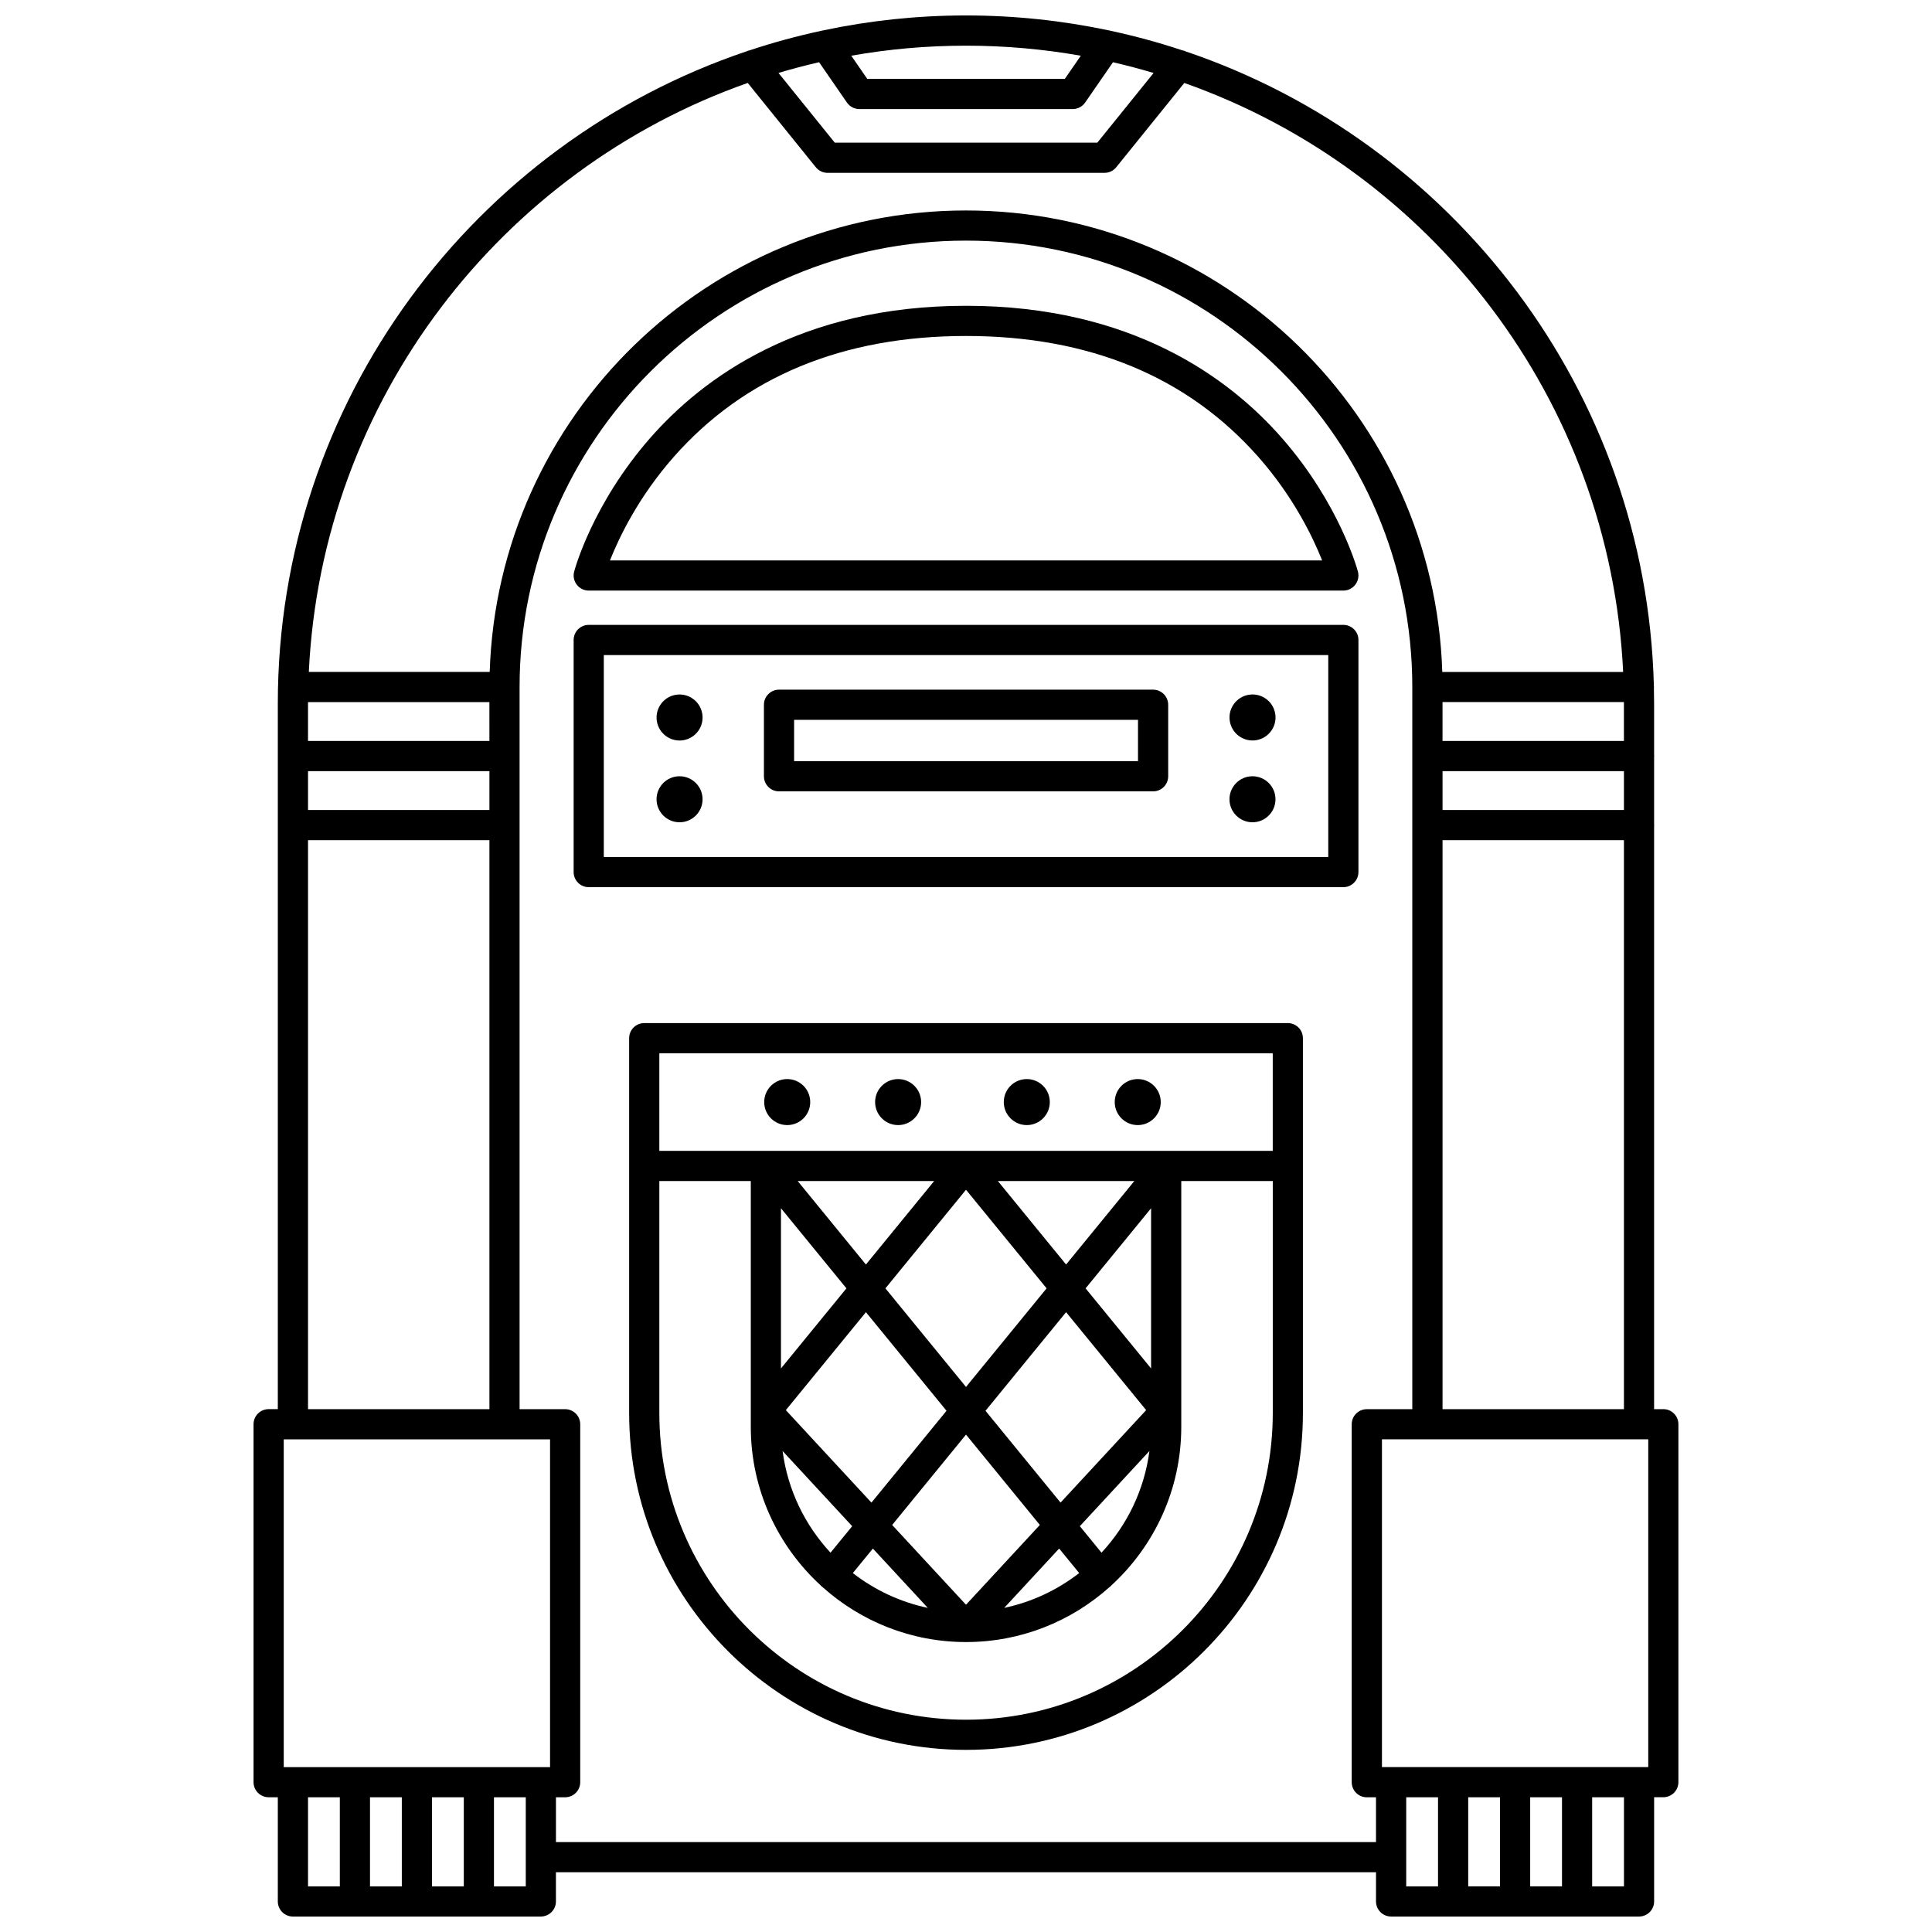 <?xml version="1.0" encoding="UTF-8"?>
<!-- Uploaded to: ICON Repo, www.iconrepo.com, Generator: ICON Repo Mixer Tools -->
<svg width="800px" height="800px" version="1.1" viewBox="144 144 512 512" xmlns="http://www.w3.org/2000/svg">
 <defs>
  <clipPath id="a">
   <path d="m211 148.09h378v503.81h-378z"/>
  </clipPath>
 </defs>
 <path d="m485.29 415.13h-170.56c-2.207 0-4 1.789-4 4v99.328c0 49.227 40.051 89.277 89.277 89.277 49.227 0 89.277-40.051 89.277-89.277v-99.328c0.004-2.211-1.789-4-3.996-4zm-166.56 7.996h162.56v25.863h-162.56zm117.18 132.35-5.742-7.023 18.445-19.926c-1.355 10.34-5.934 19.672-12.703 26.949zm-84.512-26.941 18.441 19.922-5.738 7.019c-6.769-7.277-11.348-16.605-12.703-26.941zm22.082-36.793 21.359 26.129-19.895 24.336-22.688-24.508zm-22.516 14.91v-42.453l17.352 21.227zm27.68-21.227 21.359-26.129 21.359 26.129-21.359 26.129zm21.359 38.762 19.57 23.941-19.57 21.145-19.57-21.141zm5.164-6.316 21.359-26.129 21.219 25.953-22.688 24.508zm26.527-32.445 17.355-21.227v42.457zm-5.168-6.316-18.082-22.121h36.164zm-53.047 0-18.082-22.121h36.164zm1.844 75.273 14.555 15.723c-7.363-1.551-14.117-4.766-19.867-9.227zm49.363-0.004 5.312 6.5c-5.746 4.457-12.504 7.672-19.871 9.227zm-24.672 45.363c-44.816 0-81.281-36.461-81.281-81.281v-61.473h24.234v65.133c0 16.602 7.133 31.566 18.496 42 0.129 0.141 0.254 0.281 0.406 0.406 0.062 0.051 0.129 0.086 0.191 0.133 10.09 9.008 23.383 14.5 37.941 14.5h0.004 0.004c14.562 0 27.859-5.492 37.953-14.508 0.062-0.043 0.129-0.078 0.188-0.129 0.141-0.113 0.258-0.246 0.375-0.375 11.375-10.434 18.523-25.41 18.523-42.027v-65.133h24.25v61.473c-0.008 44.816-36.469 81.281-81.285 81.281z"/>
 <path d="m382.01 442.16c3.367 0 6.098-2.731 6.098-6.098 0-3.367-2.731-6.098-6.098-6.098-3.367 0-6.098 2.731-6.098 6.098 0.004 3.367 2.731 6.098 6.098 6.098z"/>
 <path d="m352.62 442.16c3.367 0 6.098-2.731 6.098-6.098 0-3.367-2.731-6.098-6.098-6.098-3.367 0-6.098 2.731-6.098 6.098 0 3.367 2.727 6.098 6.098 6.098z"/>
 <path d="m324.09 361.91c3.367 0 6.098-2.731 6.098-6.098s-2.731-6.098-6.098-6.098c-3.367 0-6.098 2.731-6.098 6.098 0.004 3.371 2.734 6.098 6.098 6.098z"/>
 <path d="m330.11 333.17c0.539 3.324-1.715 6.453-5.039 6.996-3.324 0.539-6.457-1.719-6.996-5.043-0.539-3.324 1.719-6.457 5.043-6.996 3.324-0.539 6.453 1.719 6.992 5.043"/>
 <path d="m475.92 361.91c3.367 0 6.098-2.731 6.098-6.098s-2.731-6.098-6.098-6.098-6.098 2.731-6.098 6.098c0.004 3.371 2.731 6.098 6.098 6.098z"/>
 <path d="m481.95 333.16c0.539 3.324-1.719 6.457-5.043 6.996-3.324 0.539-6.453-1.719-6.996-5.043-0.539-3.324 1.719-6.453 5.043-6.992 3.324-0.543 6.457 1.715 6.996 5.039"/>
 <path d="m416.11 442.16c3.367 0 6.098-2.731 6.098-6.098 0-3.367-2.731-6.098-6.098-6.098-3.367 0-6.098 2.731-6.098 6.098 0.004 3.367 2.734 6.098 6.098 6.098z"/>
 <path d="m445.51 442.16c3.367 0 6.098-2.731 6.098-6.098 0-3.367-2.731-6.098-6.098-6.098-3.367 0-6.098 2.731-6.098 6.098 0.004 3.367 2.734 6.098 6.098 6.098z"/>
 <path d="m350.45 353.72h99.133c2.207 0 4-1.789 4-4v-18.953c0-2.207-1.789-4-4-4h-99.133c-2.207 0-4 1.789-4 4v18.953c0 2.207 1.789 4 4 4zm3.996-18.957h91.137v10.957h-91.137z"/>
 <path d="m504 375.11v-61.512c0-2.207-1.789-4-4-4h-199.98c-2.207 0-4 1.789-4 4v61.512c0 2.207 1.789 4 4 4h199.98c2.207 0 3.996-1.793 3.996-4zm-7.996-3.996h-191.99v-53.516h191.99z"/>
 <path d="m300.02 300.51h199.98c1.242 0 2.414-0.578 3.168-1.562 0.758-0.984 1.012-2.266 0.695-3.465-0.191-0.727-4.906-17.969-20.09-35.34-14-16.016-39.898-35.105-83.766-35.105-43.867 0-69.762 19.09-83.762 35.105-15.184 17.371-19.898 34.613-20.09 35.34-0.32 1.199-0.062 2.481 0.695 3.465 0.754 0.984 1.926 1.562 3.168 1.562zm22.48-35.371c18.766-21.305 44.84-32.102 77.508-32.102 32.668 0 58.742 10.801 77.508 32.102 9.328 10.59 14.449 21.305 16.859 27.375h-188.73c2.41-6.074 7.531-16.785 16.859-27.375z"/>
 <g clip-path="url(#a)">
  <path d="m584.8 517.44h-2.449l0.004-154.5c0.008-0.098 0.027-0.191 0.027-0.289 0-0.102-0.023-0.191-0.027-0.289v-17.715c0.008-0.098 0.027-0.191 0.027-0.289 0-0.102-0.023-0.191-0.027-0.289v-13.598c0-1.387-0.023-2.769-0.055-4.152 0.008-0.086 0.027-0.168 0.027-0.258 0-0.117-0.023-0.23-0.035-0.344-2.008-78.09-53.34-144.12-123.92-168.04-0.348-0.18-0.719-0.285-1.094-0.355-6.152-2.043-12.453-3.762-18.875-5.144-0.234-0.074-0.473-0.129-0.715-0.156-12.164-2.566-24.77-3.926-37.684-3.93h-0.004-0.016-0.004c-12.93 0.004-25.543 1.363-37.719 3.938-0.191 0.027-0.375 0.066-0.562 0.121-6.481 1.391-12.832 3.121-19.035 5.184-0.293 0.062-0.582 0.152-0.859 0.281-72.109 24.34-124.18 92.625-124.18 172.85v186.97h-2.434c-2.207 0-4 1.789-4 4v94.855c0 2.207 1.789 4 4 4h2.434v27.613c0 2.207 1.789 4 4 4h16.426l16.426-0.004h32.852c2.207 0 4-1.789 4-4v-7.738h217.33v7.738c0 2.207 1.789 4 4 4h65.703c2.207 0 4-1.789 4-4v-27.613h2.434c2.207 0 4-1.789 4-4v-94.855c0-2.207-1.789-3.996-4-3.996zm-74.57 94.855v-86.859h70.574v86.859zm47.715 31.613h-8.43v-23.617h8.43zm-24.855-23.617h8.43v23.617h-8.43zm41.262-290.23c0 0.137 0.004 0.273 0.004 0.406v9.891h-48.074v-10.301zm-48.066 18.297h48.074v10.301h-48.074zm0 169.09v-150.79h48.074v150.79zm-165.22-356.96 7.379 10.688c0.746 1.082 1.977 1.727 3.289 1.727h56.551c1.312 0 2.543-0.645 3.289-1.727l7.375-10.68c3.633 0.832 7.219 1.789 10.766 2.844l-14.914 18.469h-69.578l-14.922-18.48c3.543-1.055 7.129-2.008 10.766-2.84zm38.918-4.383c10.383 0 20.551 0.918 30.441 2.664l-4.238 6.141h-52.352l-4.242-6.144c9.871-1.75 20.027-2.66 30.391-2.66zm-57.828 9.871 18.043 22.344c0.758 0.941 1.902 1.488 3.109 1.488h73.398c1.207 0 2.352-0.547 3.109-1.488l18.035-22.332c65.273 23.031 112.85 83.867 116.3 156.09h-47.934c-2.121-67.797-57.922-122.3-126.22-122.3-68.301 0-124.1 54.5-126.22 122.29h-47.938c3.445-72.227 51.043-133.07 116.32-156.09zm-52.387 446.33h-70.574v-86.859h70.574zm-16.07-271.94h-48.074v-9.891c0-0.137 0.004-0.273 0.004-0.406h48.066zm-48.07 7.996h48.074v10.301h-48.074zm0 18.297h48.074v150.79h-48.074zm0 253.64h8.43v23.617h-8.43zm16.426 0h8.43v23.617h-8.43zm16.426 0h8.43v23.617h-8.43zm24.855 23.617h-8.43v-23.617h8.43zm7.996-11.738v-11.879h2.434c2.207 0 4-1.789 4-4v-94.855c0-2.207-1.789-4-4-4l-12.07 0.004v-191.38c0-65.227 53.066-118.3 118.29-118.3 65.227 0 118.29 53.066 118.29 118.3v191.38h-12.055c-2.207 0-4 1.789-4 4v94.855c0 2.207 1.789 4 4 4h2.434v11.879zm225.33-11.879h8.43v23.617h-8.43zm57.707 23.617h-8.43v-23.617h8.43z"/>
 </g>
</svg>